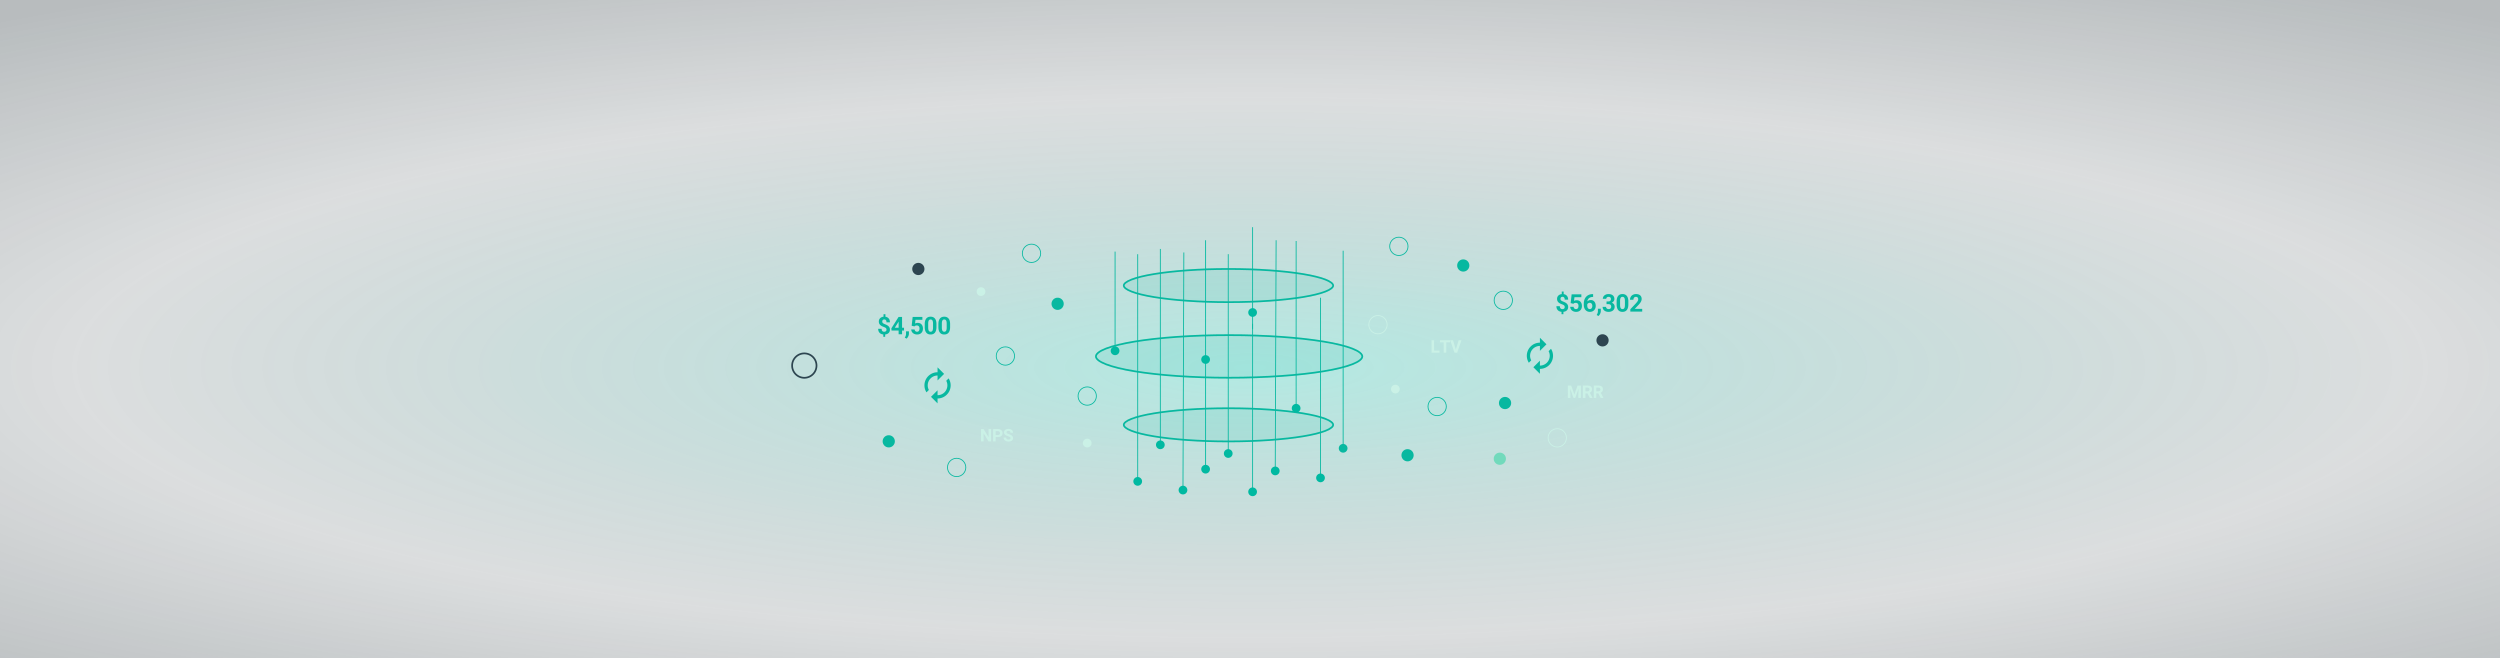 <svg width="1436" height="378" xmlns:xlink="http://www.w3.org/1999/xlink" xmlns="http://www.w3.org/2000/svg"><defs><clipPath id="o"><use xlink:href="#a"/></clipPath><clipPath id="p"><use xlink:href="#b"/></clipPath><clipPath id="q"><use xlink:href="#c"/></clipPath><clipPath id="r"><use xlink:href="#d"/></clipPath><clipPath id="s"><use xlink:href="#e"/></clipPath><clipPath id="t"><use xlink:href="#f"/></clipPath><clipPath id="u"><use xlink:href="#g"/></clipPath><clipPath id="v"><use xlink:href="#h"/></clipPath><clipPath id="w"><use xlink:href="#i"/></clipPath><clipPath id="x"><use xlink:href="#j"/></clipPath><clipPath id="y"><use xlink:href="#k"/></clipPath><clipPath id="z"><use xlink:href="#l"/></clipPath><path d="M77 25.465c42.526 0 77-5.7 77-12.733C154 5.7 119.526 0 77 0S0 5.7 0 12.732c0 7.032 34.474 12.733 77 12.733z" transform="translate(629 190)" id="a"/><path d="M60.63 20.05c33.485 0 60.63-4.488 60.63-10.025C121.26 4.49 94.115 0 60.63 0S0 4.489 0 10.025c0 5.537 27.145 10.026 60.63 10.026z" transform="translate(645 152)" id="b"/><path d="M60.63 20.05c33.485 0 60.63-4.488 60.63-10.025C121.26 4.49 94.115 0 60.63 0S0 4.489 0 10.025c0 5.537 27.145 10.026 60.63 10.026z" transform="translate(645 232)" id="c"/><path d="M5.5 11a5.5 5.5 0 100-11 5.5 5.5 0 000 11z" transform="translate(786 181)" id="d"/><path d="M5.5 11a5.5 5.5 0 100-11 5.5 5.5 0 000 11z" transform="translate(798 136)" id="e"/><path d="M5.5 11a5.5 5.5 0 100-11 5.5 5.5 0 000 11z" transform="translate(820 228)" id="f"/><path d="M5.5 11a5.5 5.5 0 100-11 5.5 5.5 0 000 11z" transform="translate(889 246)" id="g"/><path d="M5.5 11a5.5 5.5 0 100-11 5.5 5.5 0 000 11z" transform="translate(544 263)" id="h"/><path d="M5.5 11a5.5 5.5 0 100-11 5.5 5.5 0 000 11z" transform="translate(619 222)" id="i"/><path d="M5.5 11a5.5 5.5 0 100-11 5.5 5.5 0 000 11z" transform="translate(572 199)" id="j"/><path d="M5.5 11a5.5 5.5 0 100-11 5.5 5.5 0 000 11z" transform="translate(587 140)" id="k"/><path d="M5.5 11a5.5 5.5 0 100-11 5.5 5.5 0 000 11z" transform="translate(858 167)" id="l"/><filter filterUnits="userSpaceOnUse" color-interpolation-filters="sRGB" id="n"><feFlood flood-opacity="0" result="BackgroundImageFix"/><feColorMatrix in="SourceAlpha" values="0 0 0 0 0 0 0 0 0 0 0 0 0 0 0 0 0 0 127 0"/><feOffset dy="2"/><feGaussianBlur stdDeviation="5"/><feColorMatrix values="0 0 0 0 0.129 0 0 0 0 0.196 0 0 0 0 0.231 0 0 0 1 0"/><feBlend in2="BackgroundImageFix" result="effect0_dropShadow"/><feBlend in="SourceGraphic" in2="effect0_dropShadow" result="shape"/></filter><filter filterUnits="userSpaceOnUse" color-interpolation-filters="sRGB" id="A"><feFlood flood-opacity="0" result="BackgroundImageFix"/><feColorMatrix in="SourceAlpha" values="0 0 0 0 0 0 0 0 0 0 0 0 0 0 0 0 0 0 127 0"/><feOffset/><feGaussianBlur stdDeviation="2"/><feColorMatrix values="0 0 0 0 0.447 0 0 0 0 0.855 0 0 0 0 0.737 0 0 0 1 0"/><feBlend in2="BackgroundImageFix" result="effect0_dropShadow"/><feBlend in="SourceGraphic" in2="effect0_dropShadow" result="shape"/></filter><filter filterUnits="userSpaceOnUse" color-interpolation-filters="sRGB" id="B"><feFlood flood-opacity="0" result="BackgroundImageFix"/><feColorMatrix in="SourceAlpha" values="0 0 0 0 0 0 0 0 0 0 0 0 0 0 0 0 0 0 127 0"/><feOffset/><feGaussianBlur stdDeviation="2"/><feColorMatrix values="0 0 0 0 0 0 0 0 0 0.725 0 0 0 0 0.631 0 0 0 1 0"/><feBlend in2="BackgroundImageFix" result="effect0_dropShadow"/><feBlend in="SourceGraphic" in2="effect0_dropShadow" result="shape"/></filter><filter filterUnits="userSpaceOnUse" color-interpolation-filters="sRGB" id="C"><feFlood flood-opacity="0" result="BackgroundImageFix"/><feColorMatrix in="SourceAlpha" values="0 0 0 0 0 0 0 0 0 0 0 0 0 0 0 0 0 0 127 0"/><feOffset dy="2"/><feGaussianBlur stdDeviation="2"/><feColorMatrix values="0 0 0 0 0 0 0 0 0 0 0 0 0 0 0 0 0 0 0.502 0"/><feBlend in2="BackgroundImageFix" result="effect0_dropShadow"/><feBlend in="SourceGraphic" in2="effect0_dropShadow" result="shape"/></filter><radialGradient gradientUnits="objectBoundingBox" cx="55.876%" cy="50%" fx="55.876%" fy="50%" r="297.962%" gradientTransform="matrix(0 .263 -.229 0 .673 .353)" id="m"><stop offset="0%" stop-color="#00B9A1"/><stop offset="60.216%" stop-color="#132228" stop-opacity=".502"/><stop offset="100%" stop-color="#132228"/></radialGradient></defs><path d="M0 0h378v1436H0V0z" transform="rotate(90 718 718)" fill="url(#m)" fill-opacity=".3" fill-rule="evenodd"/><g filter="url(#n)"><use fill="#00B9A1" fill-opacity=".102" xlink:href="#a" fill-rule="evenodd"/><g clip-path="url(#o)"><use xlink:href="#a" fill="none" stroke="#08B8A0" stroke-width="2"/></g></g><g filter="url(#n)"><use fill="#00B9A1" fill-opacity=".102" xlink:href="#b" fill-rule="evenodd"/><g clip-path="url(#p)"><use xlink:href="#b" fill="none" stroke="#08B8A0" stroke-width="2"/></g></g><g filter="url(#n)"><use fill="#00B9A1" fill-opacity=".102" xlink:href="#c" fill-rule="evenodd"/><g clip-path="url(#q)"><use xlink:href="#c" fill="none" stroke="#08B8A0" stroke-width="2"/></g></g><path d="M733 138.021l-.5 131m12-130.607v94.776m-25-47.236v95.159" fill="none" stroke="#08B8A0" stroke-width=".5"/><path d="M462 217a7 7 0 100-14 7 7 0 000 14z" fill="none" stroke="#2D4550"/><path d="M680 145.021l-.5 135M653.5 146v130.5m-13-132v56.03m26-57.53v113.529" fill="none" stroke="#08B8A0" stroke-width=".5"/><path d="M692.5 138v67.448m0 1.552v62.5" fill="none" stroke="#00B9A1" stroke-width=".5"/><path d="M705.5 146v113.529m53-88.529v102.889M771.5 144v113.529m-52-127.029v58.42" fill="none" stroke="#08B8A0" stroke-width=".5"/><g clip-path="url(#r)"><use xlink:href="#d" fill="none" stroke="#CAF1E6"/></g><g clip-path="url(#s)"><use xlink:href="#e" fill="none" stroke="#08B8A0"/></g><g clip-path="url(#t)"><use xlink:href="#f" fill="none" stroke="#08B8A0"/></g><g clip-path="url(#u)"><use xlink:href="#g" fill="none" stroke="#CAF1E6"/></g><g clip-path="url(#v)"><use xlink:href="#h" fill="none" stroke="#08B8A0"/></g><g clip-path="url(#w)"><use xlink:href="#i" fill="none" stroke="#08B8A0"/></g><g clip-path="url(#x)"><use xlink:href="#j" fill="none" stroke="#08B8A0"/></g><g clip-path="url(#y)"><use xlink:href="#k" fill="none" stroke="#08B8A0"/></g><g clip-path="url(#z)"><use xlink:href="#l" fill="none" stroke="#08B8A0"/></g><path d="M861.5 267a3.5 3.5 0 100-7 3.5 3.5 0 000 7z" fill="#72DABC" fill-rule="evenodd"/><path d="M3.5 7a3.5 3.5 0 100-7 3.5 3.5 0 000 7z" transform="translate(604 171)" fill="#08B8A0" fill-rule="evenodd" filter="url(#A)"/><path d="M3.5 7a3.5 3.5 0 100-7 3.5 3.5 0 000 7z" transform="translate(507 250)" fill="#08B8A0" fill-rule="evenodd" filter="url(#A)"/><path d="M3.5 7a3.5 3.5 0 100-7 3.5 3.5 0 000 7z" transform="translate(805 258)" fill="#08B8A0" fill-rule="evenodd" filter="url(#A)"/><path d="M2.5 5a2.5 2.5 0 100-5 2.5 2.5 0 000 5z" transform="translate(799 221)" fill="#CAF1E6" fill-rule="evenodd" filter="url(#A)"/><path d="M2.5 5a2.5 2.5 0 100-5 2.5 2.5 0 000 5z" transform="translate(622 252)" fill="#CAF1E6" fill-rule="evenodd" filter="url(#A)"/><path d="M2.5 5a2.5 2.5 0 100-5 2.5 2.5 0 000 5z" transform="translate(561 165)" fill="#CAF1E6" fill-rule="evenodd" filter="url(#A)"/><path d="M3.5 7a3.5 3.5 0 100-7 3.5 3.5 0 000 7z" transform="translate(837 149)" fill="#08B8A0" fill-rule="evenodd" filter="url(#A)"/><path d="M3.5 7a3.5 3.5 0 100-7 3.5 3.5 0 000 7z" transform="translate(861 228)" fill="#08B8A0" fill-rule="evenodd" filter="url(#A)"/><path d="M2.5 5a2.5 2.5 0 100-5 2.5 2.5 0 000 5z" transform="translate(756 272)" fill="#00B9A1" fill-rule="evenodd" filter="url(#B)"/><path d="M2.5 5a2.5 2.5 0 100-5 2.5 2.5 0 000 5z" transform="translate(769 255)" fill="#08B8A0" fill-rule="evenodd" filter="url(#B)"/><path d="M2.5 5a2.5 2.5 0 100-5 2.5 2.5 0 000 5z" transform="translate(717 177)" fill="#00B9A1" fill-rule="evenodd" filter="url(#B)"/><path d="M2.5 5a2.5 2.5 0 100-5 2.5 2.5 0 000 5z" transform="translate(717 280)" fill="#00B9A1" fill-rule="evenodd" filter="url(#B)"/><path d="M2.5 5a2.5 2.5 0 100-5 2.5 2.5 0 000 5z" transform="translate(664 253)" fill="#00B9A1" fill-rule="evenodd" filter="url(#B)"/><path d="M2.5 5a2.5 2.5 0 100-5 2.5 2.5 0 000 5z" transform="translate(651 274)" fill="#00B9A1" fill-rule="evenodd" filter="url(#B)"/><path d="M2.5 5a2.5 2.5 0 100-5 2.5 2.5 0 000 5z" transform="translate(638 199)" fill="#00B9A1" fill-rule="evenodd" filter="url(#B)"/><path d="M2.5 5a2.5 2.5 0 100-5 2.5 2.5 0 000 5z" transform="translate(703 258)" fill="#00B9A1" fill-rule="evenodd" filter="url(#B)"/><path d="M2.5 5a2.5 2.5 0 100-5 2.5 2.5 0 000 5z" transform="translate(730 268)" fill="#00B9A1" fill-rule="evenodd" filter="url(#B)"/><path d="M2.5 5a2.5 2.5 0 100-5 2.5 2.5 0 000 5z" transform="translate(742 232)" fill="#00B9A1" fill-rule="evenodd" filter="url(#B)"/><path d="M2.5 5a2.5 2.5 0 100-5 2.5 2.5 0 000 5z" transform="translate(690 204)" fill="#00B9A1" fill-rule="evenodd" filter="url(#B)"/><path d="M2.5 5a2.5 2.5 0 100-5 2.5 2.5 0 000 5z" transform="translate(690 267)" fill="#00B9A1" fill-rule="evenodd" filter="url(#B)"/><path d="M2.5 5a2.5 2.5 0 100-5 2.5 2.5 0 000 5z" transform="translate(677 279)" fill="#00B9A1" fill-rule="evenodd" filter="url(#B)"/><path d="M920.5 199a3.5 3.5 0 100-7 3.5 3.5 0 000 7zm-393-41a3.5 3.5 0 100-7 3.5 3.5 0 000 7z" fill="#2D4550" fill-rule="evenodd"/><path d="M884.53 198.706v2.823l3.764-3.764L884.53 194v2.824a7.527 7.527 0 00-7.529 7.529c0 1.478.433 2.852 1.167 4.01l1.374-1.375a5.525 5.525 0 01-.659-2.635 5.652 5.652 0 015.647-5.647zm6.363 1.638l-1.374 1.374c.414.79.658 1.685.658 2.635A5.652 5.652 0 01884.53 210v-2.823l-3.764 3.764 3.764 3.765v-2.823c4.16 0 7.53-3.37 7.53-7.53a7.464 7.464 0 00-1.167-4.01zM538.53 215.706v2.823l3.764-3.764L538.53 211v2.824a7.527 7.527 0 00-7.529 7.529c0 1.478.433 2.852 1.167 4.01l1.374-1.375a5.525 5.525 0 01-.659-2.635 5.652 5.652 0 015.647-5.647zm6.363 1.638l-1.374 1.374c.414.79.658 1.685.658 2.635A5.652 5.652 0 01538.53 227v-2.823l-3.764 3.764 3.764 3.765v-2.823c4.16 0 7.53-3.37 7.53-7.53a7.464 7.464 0 00-1.167-4.01z" fill="#08B8A0"/><path d="M4.026 13.002v-1.36c.848-.087 1.513-.372 1.996-.855.484-.483.725-1.112.725-1.887a2.88 2.88 0 00-.191-1.09 2.541 2.541 0 00-.554-.834 3.877 3.877 0 00-.889-.656c-.35-.194-.798-.4-1.343-.619-.545-.219-.917-.433-1.118-.642-.2-.21-.3-.488-.3-.834 0-.374.102-.667.307-.879.205-.212.495-.318.868-.318.379 0 .68.136.906.407.226.271.338.68.338 1.227h1.976c0-.889-.228-1.612-.684-2.17-.455-.559-1.086-.895-1.893-1.009V0H3.076v1.463c-.816.082-1.47.369-1.962.861S.376 3.448.376 4.218c0 .446.072.831.215 1.155.144.324.344.605.602.844.257.24.566.451.926.636.36.185.789.37 1.285.557.497.187.85.39 1.056.612.208.221.311.518.311.892 0 .36-.116.646-.348.858-.233.212-.55.318-.95.318-.483 0-.854-.145-1.111-.434-.258-.29-.386-.705-.386-1.248H0c0 .934.256 1.683.769 2.246s1.236.894 2.17.994v1.354h1.087zm7.266-1.333c.688 0 1.285-.14 1.791-.42a2.87 2.87 0 001.165-1.183c.272-.508.407-1.084.407-1.726 0-1.057-.269-1.88-.806-2.468-.538-.588-1.281-.882-2.229-.882a3.14 3.14 0 00-1.497.376l.246-2.14h3.958V1.58H8.75l-.574 5.059 1.572.39.191-.178c.292-.246.673-.37 1.142-.37.51 0 .905.15 1.183.452.278.3.417.733.417 1.298 0 .588-.121 1.043-.363 1.364-.241.322-.585.482-1.032.482-.4 0-.726-.115-.974-.345-.248-.23-.393-.553-.434-.967H7.922c.018.565.176 1.068.475 1.51a2.97 2.97 0 001.22 1.03 3.864 3.864 0 001.675.365zm7.95 0c.646 0 1.226-.146 1.739-.438.513-.291.91-.7 1.19-1.223.28-.524.42-1.11.42-1.757 0-1.012-.255-1.827-.766-2.447-.51-.62-1.198-.93-2.064-.93-.807 0-1.474.269-2.003.807.11-.802.436-1.43.98-1.88.545-.451 1.264-.684 2.157-.697h.192V1.477h-.328c-1.007.004-1.893.233-2.656.687a4.486 4.486 0 00-1.757 1.92c-.408.828-.612 1.781-.612 2.861v.711c0 1.217.323 2.19.968 2.92.644.728 1.491 1.093 2.54 1.093zm-.04-1.593c-.47 0-.834-.186-1.094-.557-.26-.371-.39-.887-.39-1.548v-.602a1.576 1.576 0 011.442-.91c.448.001.803.167 1.067.5.265.333.397.77.397 1.312 0 .534-.131.968-.393 1.303a1.245 1.245 0 01-1.029.502zm4.955 3.951c.392-.337.713-.763.964-1.278.25-.515.378-1.025.383-1.531l.007-1.367h-1.668v1.53c-.01.552-.167 1.106-.472 1.662l-.246.444 1.032.54zm5.774-2.358c1.061 0 1.915-.267 2.56-.8s.967-1.242.967-2.126c0-.547-.138-1.02-.414-1.422-.275-.4-.693-.702-1.254-.902a2.71 2.71 0 001.094-.882c.278-.383.417-.802.417-1.258 0-.884-.299-1.578-.896-2.081-.597-.504-1.422-.756-2.474-.756-.607 0-1.161.117-1.665.349a2.81 2.81 0 00-1.176.967 2.43 2.43 0 00-.42 1.398h1.975c0-.332.128-.602.383-.81.256-.207.572-.31.95-.31.42 0 .75.11.988.334.24.223.36.536.36.937 0 .414-.122.747-.363.998-.242.25-.613.376-1.114.376h-1.053v1.545h1.046c1.094 0 1.64.496 1.64 1.49 0 .41-.133.74-.4.988-.266.248-.634.372-1.104.372-.41 0-.755-.118-1.035-.355a1.144 1.144 0 01-.42-.916h-1.976c0 .861.316 1.554.947 2.078.63.524 1.443.786 2.437.786zm8.033 0c1.098 0 1.932-.365 2.502-1.094.57-.729.854-1.782.854-3.158V5.585c-.013-1.335-.307-2.36-.882-3.073-.574-.713-1.403-1.07-2.488-1.07-1.084 0-1.915.36-2.492 1.08-.576.72-.864 1.776-.864 3.166V7.52c.013 1.335.307 2.36.882 3.076.574.715 1.403 1.073 2.488 1.073zm.009-1.593c-.488 0-.842-.197-1.063-.591-.221-.394-.332-.997-.332-1.808v-2.42c.014-.761.131-1.32.352-1.678.221-.358.564-.537 1.029-.537.478 0 .83.188 1.056.564.226.376.338.976.338 1.801v2.365c-.009.78-.12 1.359-.334 1.737-.215.378-.563.567-1.046.567zm11.313 1.456V9.94h-4.28l2.264-2.385c.62-.68 1.057-1.274 1.312-1.784.255-.51.383-1.012.383-1.504 0-.898-.284-1.593-.851-2.085-.568-.493-1.364-.739-2.39-.739-.67 0-1.269.143-1.797.428A3.06 3.06 0 0042.7 3.049a3.263 3.263 0 00-.434 1.661h1.982c0-.501.129-.906.386-1.213.258-.308.61-.462 1.056-.462.415 0 .734.127.958.38.223.252.334.6.334 1.042 0 .324-.105.665-.317 1.025-.212.36-.54.782-.981 1.265l-3.22 3.432v1.353h6.822z" transform="translate(894 165.468)" fill="#08B8A0" filter="url(#C)"/><path d="M508.448 193.47v-1.36c.848-.087 1.513-.372 1.996-.855.483-.483.725-1.112.725-1.887 0-.415-.064-.778-.191-1.09a2.541 2.541 0 00-.554-.834 3.877 3.877 0 00-.889-.656c-.35-.194-.799-.4-1.343-.62-.545-.218-.917-.432-1.118-.642-.2-.21-.3-.487-.3-.834 0-.373.102-.666.307-.878.205-.212.495-.318.868-.318.378 0 .68.136.906.407.226.271.338.68.338 1.227h1.976c0-.889-.228-1.612-.684-2.17-.455-.559-1.087-.895-1.893-1.009v-1.483h-1.094v1.463c-.816.082-1.47.369-1.962.861s-.738 1.123-.738 1.894c0 .446.072.831.215 1.155.144.323.344.605.602.844.257.24.566.451.926.636.36.184.788.37 1.285.557.497.187.849.39 1.056.612.208.22.311.518.311.892 0 .36-.116.646-.348.858-.233.212-.55.318-.95.318-.484 0-.854-.145-1.111-.434-.258-.29-.387-.706-.387-1.248h-1.975c0 .934.256 1.683.769 2.246.513.562 1.236.894 2.17.994v1.354h1.087zm9.697-1.47v-2.153h1.128v-1.593h-1.128v-6.207h-1.996L512 188.603l.089 1.244h4.08V192h1.976zm-1.975-3.746h-2.201l2.071-3.288.13-.226v3.514zm4.565 6.241c.392-.337.714-.763.964-1.278s.378-1.026.383-1.531l.007-1.368h-1.668v1.532c-.01.551-.166 1.105-.472 1.66l-.246.445 1.032.54zm6.041-2.358c.688 0 1.285-.14 1.791-.42a2.87 2.87 0 001.166-1.183c.271-.508.407-1.084.407-1.726 0-1.058-.27-1.88-.807-2.468-.538-.588-1.28-.882-2.229-.882-.528 0-1.027.125-1.497.376l.246-2.14h3.958v-1.647h-5.578l-.574 5.058 1.572.39.192-.178c.291-.246.672-.369 1.141-.369.51 0 .905.15 1.183.451.278.301.417.734.417 1.3 0 .587-.12 1.042-.362 1.363-.242.321-.586.482-1.032.482-.402 0-.726-.115-.975-.345-.248-.23-.393-.553-.434-.968h-1.955c.018.566.177 1.07.475 1.511a2.97 2.97 0 001.22 1.029 3.864 3.864 0 001.675.366zm7.766 0c1.098 0 1.932-.365 2.502-1.094.57-.73.854-1.782.854-3.158v-1.832c-.013-1.336-.307-2.36-.881-3.073-.575-.713-1.404-1.07-2.489-1.07-1.084 0-1.915.36-2.491 1.08-.577.72-.865 1.775-.865 3.165v1.832c.014 1.336.307 2.361.882 3.076.574.716 1.403 1.074 2.488 1.074zm.009-1.593c-.488 0-.842-.197-1.063-.591-.221-.395-.332-.997-.332-1.808v-2.42c.014-.761.131-1.32.352-1.679.221-.357.564-.536 1.03-.536.478 0 .83.188 1.055.564.226.376.339.976.339 1.801v2.365c-.01.78-.121 1.358-.335 1.737-.215.378-.563.567-1.046.567zm7.835 1.593c1.098 0 1.932-.365 2.502-1.094.57-.73.854-1.782.854-3.158v-1.832c-.014-1.336-.307-2.36-.882-3.073-.574-.713-1.403-1.07-2.488-1.07s-1.915.36-2.492 1.08c-.576.72-.864 1.775-.864 3.165v1.832c.013 1.336.307 2.361.881 3.076.575.716 1.404 1.074 2.489 1.074zm.009-1.593c-.488 0-.842-.197-1.063-.591-.222-.395-.332-.997-.332-1.808v-2.42c.014-.761.131-1.32.352-1.679.221-.357.564-.536 1.029-.536.478 0 .83.188 1.056.564.226.376.338.976.338 1.801v2.365c-.009.78-.12 1.358-.335 1.737-.214.378-.562.567-1.045.567z" fill="#08B8A0"/><path d="M823.738 201.378h3.11v1.177h-4.575v-7.11h1.465v5.933zm9.163-4.746h-2.178v5.923h-1.465v-5.923h-2.148v-1.187h5.791v1.187zm4.934-1.187l-1.611 5.347-1.602-5.347h-1.625l2.465 7.11h1.529l2.475-7.11h-1.63zM580.14 251.052q.293.222.293.637 0 .381-.293.594-.293.212-.815.212-1.406 0-1.406-1.177h-1.47q0 .689.354 1.211.354.523 1.028.823.674.3 1.494.3 1.182 0 1.88-.525.698-.524.698-1.447 0-.83-.571-1.387t-1.821-.933q-.68-.205-1.028-.44-.35-.233-.35-.58 0-.371.299-.598.297-.227.835-.227.556 0 .864.27.307.272.307.76h1.465q0-.64-.33-1.143-.329-.503-.925-.778-.595-.276-1.357-.276-.757 0-1.365.254-.608.253-.932.705-.325.452-.325 1.028 0 1.108 1.21 1.763.445.239 1.207.485.762.247 1.055.47zm-10.845 2.503h-1.465l-2.851-4.678v4.678h-1.465v-7.11h1.465l2.856 4.688v-4.688h1.46v7.11zm2.606-2.505v2.505h-1.465v-7.11h2.773q.8 0 1.409.293.608.293.935.833.327.54.327 1.228 0 1.045-.715 1.648-.716.603-1.98.603H571.9zm0-1.187h1.308q.581 0 .886-.273.305-.274.305-.781 0-.523-.307-.845-.308-.322-.85-.332H571.9v2.231zm330.594-28.418l1.827 5.157 1.816-5.157h1.924v7.11h-1.47v-1.944l.147-3.354-1.92 5.298h-1.005l-1.914-5.293.146 3.35v1.943h-1.465v-7.11h1.914zm9.34 4.507h-1.168v2.603h-1.465v-7.11h2.642q1.26 0 1.943.562.684.561.684 1.587 0 .727-.315 1.213-.315.486-.955.774l1.538 2.905v.069h-1.572l-1.333-2.603zm5.075 0h1.167l1.333 2.603h1.572v-.069l-1.538-2.905q.64-.288.955-.774.315-.486.315-1.213 0-1.026-.684-1.587-.683-.562-1.943-.562h-2.642v7.11h1.465v-2.603zm-6.243-1.186h1.182q.552 0 .854-.281.303-.28.303-.774 0-.503-.286-.791-.285-.288-.876-.288h-1.177v2.134zm7.425 0h-1.182v-2.134h1.177q.59 0 .876.288.286.288.286.79 0 .494-.303.775-.303.28-.854.28z" fill="#CAF1E6"/></svg>